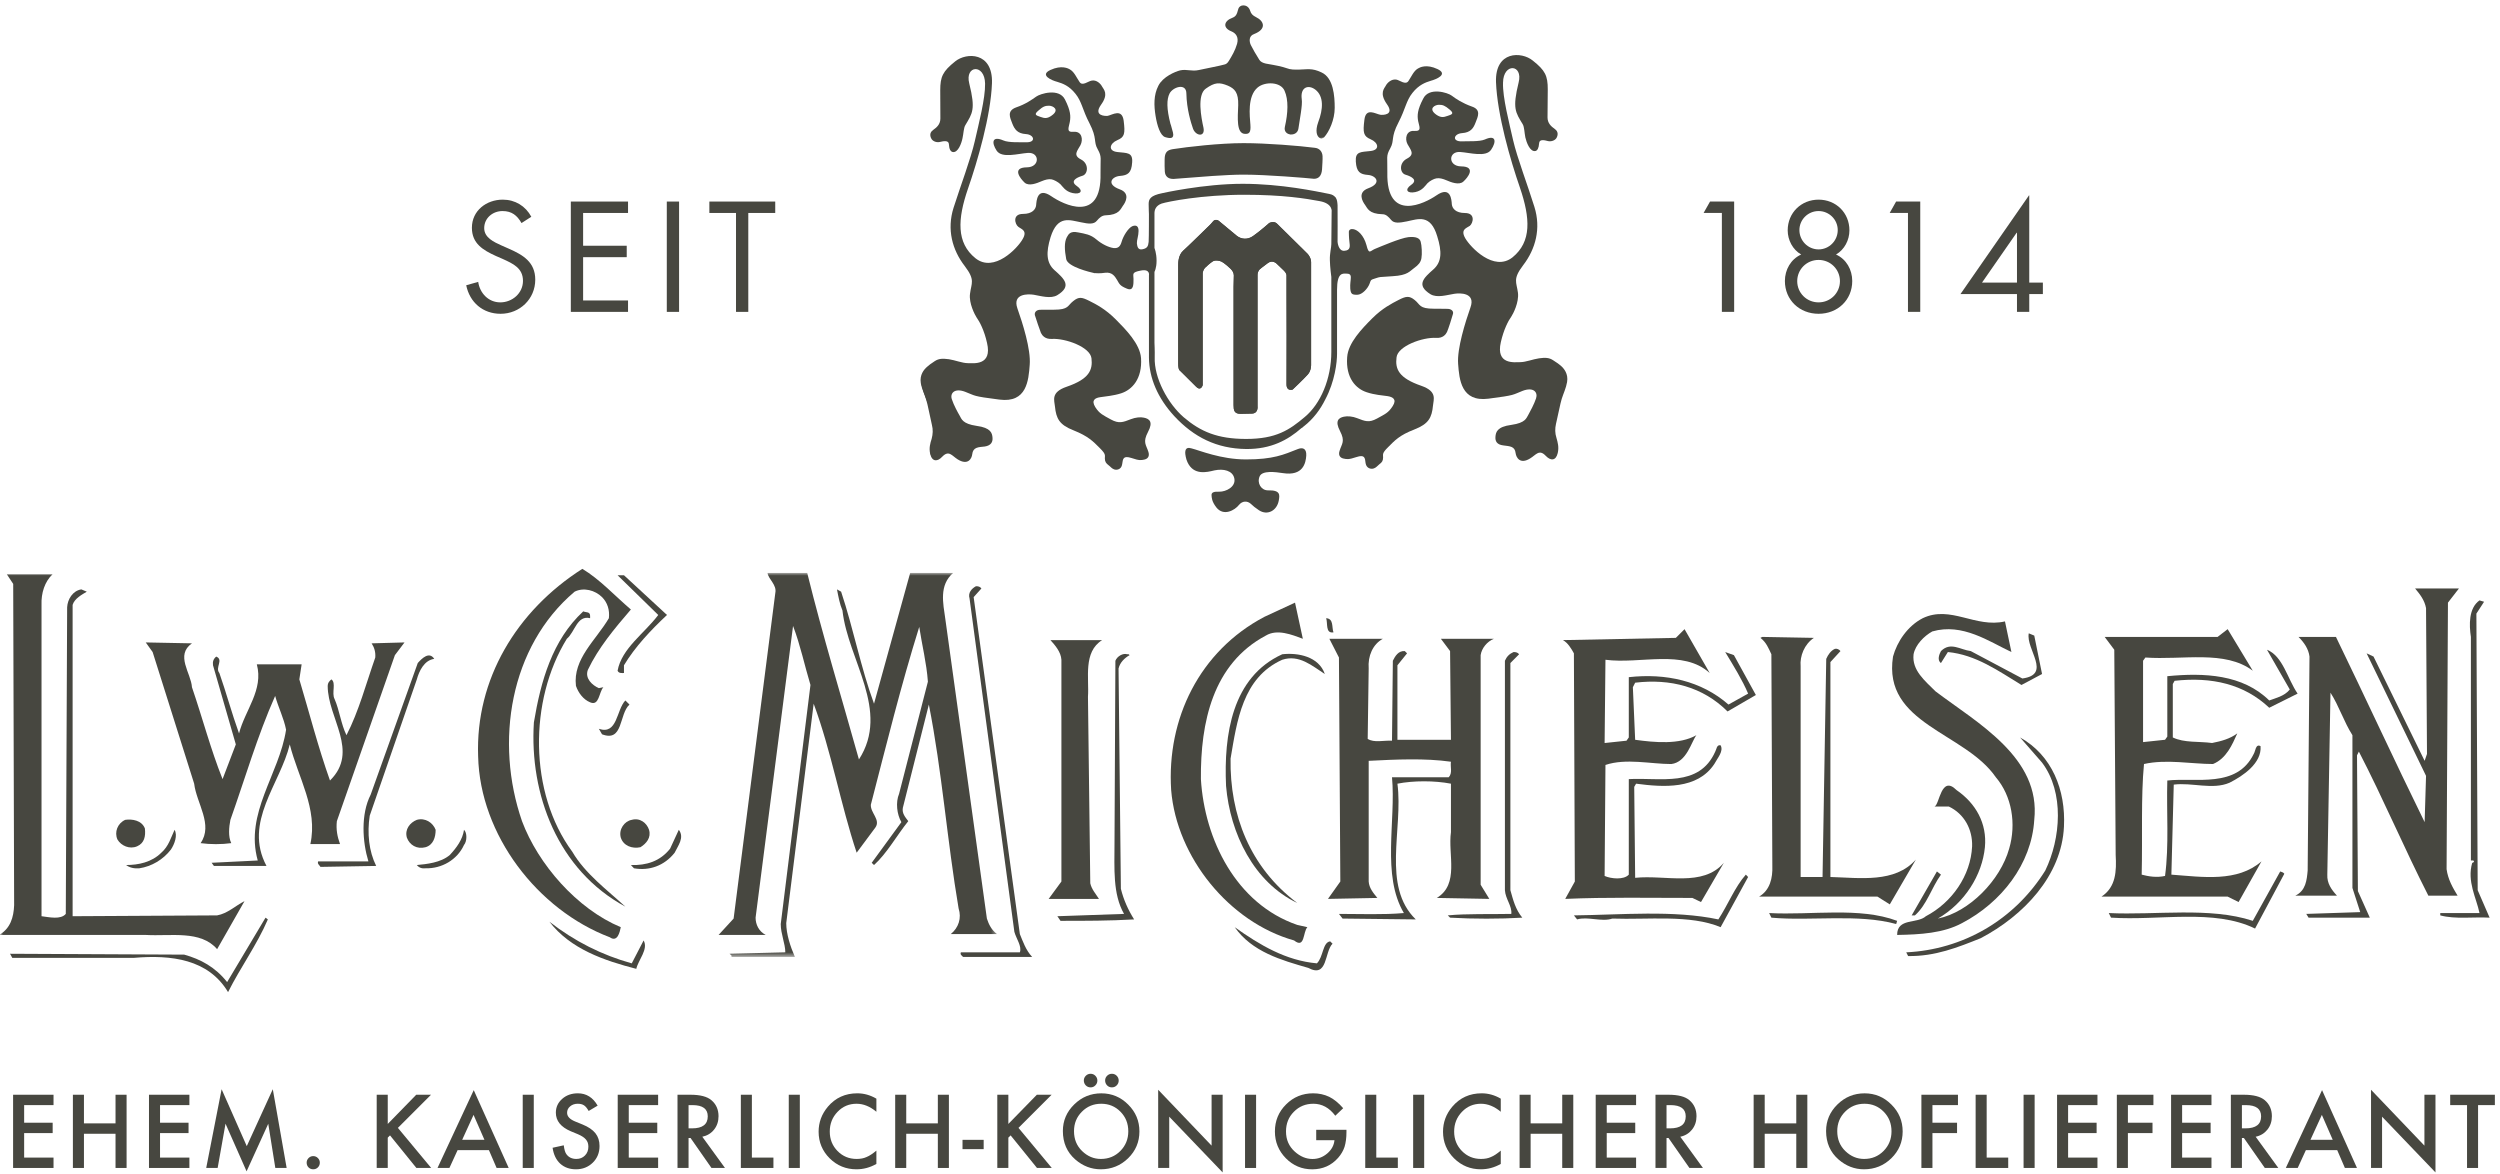 <svg width="458px" height="215px" viewBox="0 0 458 215" version="1.1" xmlns="http://www.w3.org/2000/svg" xmlns:xlink="http://www.w3.org/1999/xlink">
    <defs>
        <polygon id="path-oeb0-9k09--1" points="0 1.38061561e-14 182.588 1.38061561e-14 182.588 70.35 0 70.35"></polygon>
    </defs>
    <g id="Page-1" stroke="none" stroke-width="1" fill="none" fill-rule="evenodd">
        <g id="lwc-logo-neu" transform="translate(0, 1)">
            <g id="logo" transform="translate(0.06, -0.018)">
                <path d="M115.518,110.68 C112.491,114.196 109.553,117.713 107.637,121.739 C107.046,123.313 108.472,124.576 109.65,125.085 L110.478,124.918 C109.65,125.835 109.731,128.427 108.049,127.681 C106.794,127.176 105.876,125.913 105.453,124.666 C104.866,119.722 109.133,116.287 111.488,112.269 C111.655,110.753 111.231,109.42 110.237,108.41 C108.962,107.151 106.879,106.58 105.212,107.411 C93.309,117.469 90.557,134.972 95.571,149.451 C98.512,157.324 105.632,165.532 113.668,168.878 C113.493,169.725 113.081,171.726 111.655,170.724 C98.411,165.707 87.861,151.965 87.534,137.56 C87.025,123.484 94.56,110.924 106.626,103.23 C109.821,105.142 112.572,108.165 115.518,110.68" id="Fill-1" fill="#474740"></path>
                <g id="Group-5" transform="translate(0, 103.984)">
                    <mask id="mask-oeb0-9k09--2" fill="white">
                        <use xlink:href="#path-oeb0-9k09--1"></use>
                    </mask>
                    <g id="Clip-3"></g>
                    <path d="M147.823,1.38061561e-14 C150.679,11.553 154.111,22.776 157.297,34.166 C163.072,25.201 155.292,15.987 154.278,6.871 C153.776,5.693 153.532,4.345 153.275,3.008 L154.033,3.428 C156.295,10.213 157.624,17.32 160.06,23.954 L166.682,1.38061561e-14 L174.544,1.38061561e-14 C171.955,2.262 172.713,5.518 173.125,8.448 L180.738,63.316 C181.088,64.4 181.585,65.403 182.588,66.153 L174.128,66.153 C175.558,64.987 176.129,63.223 175.558,61.466 C173.463,49.147 172.527,36.35 170.106,24.109 L165.337,43.042 C165.17,44.045 165.761,44.713 166.336,45.467 C164.245,48.067 162.4,51.409 160.06,53.508 L159.637,53.096 L165.073,45.65 C164.245,44.22 163.993,42.036 164.654,40.45 L169.931,19.916 C169.686,16.5 168.851,13.228 168.345,9.878 C164.999,20.592 162.322,31.481 159.477,42.459 C159.392,43.963 161.315,45.23 160.309,46.637 L156.881,51.25 C153.947,42.459 152.261,32.729 149.004,23.954 L143.98,64.144 C143.98,66.153 144.726,68.422 145.569,70.35 L133.934,70.35 C134.093,70.012 133.67,69.922 133.6,69.759 L143.809,69.503 C143.809,67.917 142.973,66.153 142.973,64.315 L148.417,20.519 C147.329,16.912 146.572,13.228 145.227,9.707 L138.364,63.149 C138.364,64.4 138.951,65.655 140.222,66.316 L131.583,66.316 L134.338,63.316 L141.974,3.684 C142.305,2.172 140.707,1.158 140.548,1.38061561e-14 L147.823,1.38061561e-14" id="Fill-2" fill="#474740" mask="url(#mask-oeb0-9k09--2)"></path>
                    <path d="M9.564,0.245 C8.137,1.586 7.465,3.684 7.547,5.849 L7.547,62.885 C8.977,63.063 11.064,63.557 11.992,62.461 L12.241,6.272 C12.319,4.846 13.244,3.264 14.837,3.008 L15.84,3.428 C15.004,3.937 13.578,4.683 13.244,5.849 L13.244,62.885 L39.716,62.733 C41.636,62.391 43.066,60.965 44.733,60.122 L39.716,68.92 C36.685,65.403 31.252,66.58 26.643,66.316 L-0.233,66.316 C1.854,65.15 2.44,63.063 2.53,60.872 L2.359,2.009 L1.193,0.245 L9.564,0.245" id="Fill-4" fill="#474740" mask="url(#mask-oeb0-9k09--2)"></path>
                </g>
                <path d="M122.132,111.682 C119.182,114.441 116.26,117.542 114.251,120.896 L114.251,122.315 C113.827,122.315 113.322,122.4 113.081,121.899 C113.827,117.795 118.017,115.036 120.531,111.682 L113.081,104.404 L114.251,104.404 L122.132,111.682" id="Fill-6" fill="#474740"></path>
                <path d="M179.735,106.825 L178.313,108.41 L186.777,170.137 C187.364,171.567 187.873,173.086 189.035,174.334 L176.39,174.334 C176.129,174.077 175.803,173.906 175.97,173.487 L186.777,173.487 C187.193,172.406 186.113,170.98 185.771,169.729 L177.563,108.667 C177.229,107.586 177.983,106.825 178.737,106.413 C179.156,106.413 179.487,106.486 179.735,106.825" id="Fill-7" fill="#474740"></path>
                <path d="M448.404,109.42 L448.155,158.249 C448.404,160.095 449.251,161.595 450.168,163.099 L444.813,163.099 C440.371,154.39 436.602,145.433 432.086,136.712 L431.744,137.393 L431.908,162.267 L434.088,167.129 L422.865,167.129 L422.449,166.445 L432.335,166.118 L430.905,161.688 L430.905,133.705 C429.308,131.186 428.484,128.427 426.883,125.913 L426.304,159.252 C426.222,160.837 427.065,162.011 428.068,163.099 L420.451,163.099 C422.367,162.182 422.542,160.258 422.705,158.506 L423.039,119.299 C422.865,117.884 422.033,116.707 421.026,115.7 L427.885,115.7 C433.338,126.927 438.615,138.403 444.133,149.634 L444.39,141.154 L433.505,118.708 L434.768,119.299 L444.133,138.403 L444.565,137.144 L444.39,110.423 C444.133,109.005 443.305,107.917 442.384,106.825 L450.417,106.825 L448.404,109.42" id="Fill-8" fill="#474740"></path>
                <path d="M453.615,111.43 L453.852,162.104 L456.036,167.133 C453.021,166.966 449.749,167.459 446.997,166.717 L446.997,166.293 L454.186,166.293 C453.615,163.519 451.855,160.515 452.85,157.083 C453.021,157.083 453.11,156.986 453.188,156.827 C453.11,156.574 452.85,156.66 452.609,156.66 L452.609,115.704 C452.275,113.532 452.177,110.427 454.186,109.009 L455.022,109.261 L453.615,111.43" id="Fill-9" fill="#474740"></path>
                <path d="M238.621,116.042 C236.604,115.292 233.923,114.196 231.836,115.459 C222.117,120.636 219.855,131.369 219.945,141.753 C220.609,152.809 226.392,164.611 237.599,168.462 L239.453,168.878 C238.621,169.725 239.033,172.904 237.02,171.31 C225.125,167.968 215.503,156.065 214.496,143.762 C213.661,130.697 219.684,118.296 231.58,112.02 L237.187,109.42 L238.621,116.042" id="Fill-10" fill="#474740"></path>
                <path d="M108.049,111.853 L108.049,112.269 C105.632,111.682 105.286,114.787 103.786,116.042 C96.822,127.343 96.822,144.259 104.788,155.063 C107.136,159.092 111.231,162.1 114.504,165.116 C102.107,158.408 96.915,144.512 97.747,131.365 C99.01,123.826 101.104,116.287 106.794,111.018 C107.291,111.266 108.049,111.018 108.049,111.853" id="Fill-11" fill="#474740"></path>
                <path d="M367.251,112.86 L368.432,118.471 C364.328,116.544 359.479,113.104 353.933,114.698 C352.437,115.537 350.844,117.13 350.506,118.879 C350.164,121.817 352.6,123.745 354.524,125.672 C362.152,131.447 373.873,137.816 372.617,149.214 C372.12,157.324 366.579,164.366 359.385,168.131 C355.95,169.981 351.765,170.226 347.494,170.3 C347.494,167.133 351.182,168.302 352.76,166.869 C357.539,164.366 360.983,159.419 361.231,154.06 C361.325,150.963 359.797,148.114 356.957,146.77 L354.353,146.77 C355.27,146.447 355.523,140.902 358.379,143.762 C361.904,146.187 363.99,149.867 363.575,154.231 C363.073,159.329 359.891,164.444 354.955,167.3 C360.722,166.122 366.411,160.262 368.02,154.484 C369.357,149.948 368.51,144.846 365.584,141.422 C359.891,133.129 344.816,131.696 346.74,119.303 C347.494,116.544 349.429,113.691 352.184,112.273 C357.287,109.836 361.822,114.111 367.251,112.86" id="Fill-12" fill="#474740"></path>
                <path d="M244.233,114.865 C242.717,115.121 243.222,113.19 242.888,112.273 C244.314,112.358 243.887,113.944 244.233,114.865" id="Fill-13" fill="#474740"></path>
                <path d="M313.16,122.318 C308.299,117.884 300.43,120.729 294.06,119.886 L293.905,135.139 L297.915,134.715 L298.335,134.12 L298.335,123.076 C305.112,122.318 311.637,123.745 316.596,128.093 L320.194,126.088 C319.176,123.659 317.517,120.982 315.997,118.471 L317.594,119.042 L321.616,126.344 L316.425,129.356 C311.901,124.833 305.956,123.317 299.501,124.087 L299.081,124.918 L299.501,134.548 C303.103,135.045 307.623,135.465 310.72,133.705 C309.807,134.874 308.967,138.656 306.115,138.99 C302.349,138.99 297.83,137.89 294.06,139.157 L293.905,159.493 C295.063,160.006 297.406,160.262 298.335,159.252 L298.335,141.753 C304.098,141.422 311.221,143.35 314.171,136.716 C314.419,136.304 314.419,135.395 315.158,135.558 C315.752,136.646 314.579,137.89 314,138.99 C310.887,143.68 304.693,143.253 299.672,142.588 L299.33,143.171 L299.501,159.835 C305.027,159.252 311.901,161.595 315.752,157.079 L311.563,164.276 L309.985,163.519 C302.186,163.519 294.309,163.363 286.688,163.697 L288.449,160.515 L288.278,118.708 C287.769,117.799 287.19,116.8 286.269,116.287 L306.954,115.875 L308.548,114.282 L313.16,122.318" id="Fill-14" fill="#474740"></path>
                <path d="M412.652,121.899 C407.55,118.051 399.836,119.971 392.977,119.474 L392.549,120.064 L392.549,134.972 L396.575,134.544 L396.991,133.961 L396.991,122.897 C403.772,122.233 410.81,122.571 415.664,127.343 C416.756,126.927 418.427,126.581 419.429,125.338 L415.252,118.051 C418.174,119.221 419.013,123.407 420.863,126.088 L415.664,128.68 C411.066,124.331 405.121,122.987 398.324,123.741 L397.998,124.331 L397.998,134.12 C400.092,135.135 402.77,134.804 405.191,135.135 C406.881,134.804 408.459,134.377 409.811,133.374 C408.882,135.461 407.806,137.987 405.362,138.986 C401.437,138.986 396.824,138.057 392.72,138.986 C392.141,145.021 392.468,152.218 392.297,159.252 C393.56,159.586 395.064,159.835 396.575,159.489 C397.333,153.889 396.824,147.78 396.991,142.009 C402.179,141.419 409.726,143.505 412.819,137.144 C413.153,136.643 413.153,135.216 414.074,135.714 C414.323,138.819 410.895,141.154 408.385,142.417 C405.284,143.758 401.514,142.332 398.172,142.759 L397.737,159.252 C403.52,159.683 409.811,160.67 414.245,156.823 L410.048,164.273 L408.047,163.278 L384.933,163.278 C387.606,161.513 387.692,158.579 387.532,155.657 L387.276,118.051 L385.515,115.7 L406.205,115.7 L408.047,114.278 L412.652,121.899" id="Fill-15" fill="#474740"></path>
                <path d="M374.044,122.497 L370.274,124.506 C366.007,121.903 361.904,118.969 356.789,118.471 L355.523,120.484 C354.784,119.975 355.204,118.879 355.523,118.296 C357.287,116.544 359.051,118.055 360.983,118.296 L370.437,123.317 C375.89,122.575 371.036,117.962 371.611,115.04 L372.617,115.459 L374.044,122.497" id="Fill-16" fill="#474740"></path>
                <path d="M332.245,115.875 C330.496,117.045 329.649,119.221 329.816,121.067 L329.816,159.683 L333.83,159.683 L334.507,119.722 C334.837,118.965 335.354,118.211 336.1,117.884 C336.442,117.799 336.854,117.962 337.114,118.296 L335.272,120.305 L335.272,159.683 C340.713,159.835 347.07,160.837 350.929,156.493 L346.149,164.7 L343.888,163.278 L322.203,163.278 C324.22,162.1 324.714,159.835 324.632,157.658 L324.457,118.879 C323.944,117.799 323.536,116.707 322.452,115.875 L322.79,115.7 L332.245,115.875" id="Fill-17" fill="#474740"></path>
                <path d="M253.284,116.042 C251.43,117.045 250.501,119.221 250.684,121.487 L250.501,134.381 C251.679,135.139 253.443,134.626 254.955,134.715 L255.11,120.068 C255.53,119.221 256.12,118.211 257.294,118.296 L257.714,118.708 L255.949,120.896 L255.949,134.548 L265.754,134.548 L265.595,118.296 L263.908,116.042 L273.631,116.042 C272.368,116.54 271.365,117.799 271.195,119.042 L271.195,161.105 L272.784,163.697 L263.158,163.519 C267.34,161.004 265.171,155.572 265.754,151.468 L265.754,142.588 C262.734,142.009 258.887,142.009 255.949,142.588 C257.041,150.885 253.023,161.354 259.311,167.455 L245.9,167.3 L245.235,166.445 C249.261,166.445 253.284,166.624 257.131,166.289 C253.023,159.329 255.697,149.451 254.955,141.419 L265.334,141.419 C266.088,140.657 265.595,139.487 265.754,138.566 C260.986,137.89 255.627,138.15 250.684,138.403 L250.684,160.511 C250.761,161.684 251.511,162.598 252.273,163.519 L243.222,163.697 L245.488,160.511 L245.235,119.474 L243.479,116.042 L253.284,116.042" id="Fill-18" fill="#474740"></path>
                <path d="M201.855,116.287 C198.334,118.471 199.496,123.247 199.255,126.686 L199.679,160.837 C199.924,161.941 200.681,162.769 201.268,163.697 L192.054,163.697 L194.39,160.511 L194.39,119.886 C194.312,118.471 193.224,117.212 192.381,116.287 L201.855,116.287" id="Fill-19" fill="#474740"></path>
                <path d="M35.107,116.878 C32.006,119.042 34.94,122.318 35.107,124.918 C37.031,130.534 38.534,136.304 40.715,141.753 L43.143,135.395 L38.962,120.896 C38.869,120.224 39.044,119.722 39.553,119.303 C40.963,119.886 39.288,121.304 40.128,122.318 C41.395,125.917 42.397,129.686 43.73,133.378 C44.826,129.104 48.254,125.416 46.991,120.729 L55.198,120.729 L54.778,123.484 C56.632,129.686 58.214,135.881 60.394,142.009 C65.838,136.643 59.974,130.607 59.974,124.666 C59.974,124.164 60.23,123.83 60.646,123.484 C61.571,124.087 60.646,126.002 61.237,127.087 C62.146,129.185 62.399,131.618 63.413,133.705 C65.667,129.352 67.012,124.242 68.69,119.474 C68.768,118.471 68.512,117.624 68.018,116.878 L74.049,116.711 L72.285,119.042 L61.653,149.451 C61.482,150.963 61.738,152.303 62.232,153.648 L56.799,153.648 C58.214,147.193 54.533,141.419 53.026,135.395 C51.273,142.674 44.48,149.634 48.763,157.662 L39.133,157.662 L38.705,157.079 L47.158,156.66 C44.733,147.947 51.102,140.902 52.349,132.702 C51.945,130.607 50.923,128.606 50.348,126.511 C47.08,133.872 44.826,141.667 42.149,149.214 C41.884,150.543 41.721,152.303 42.308,153.481 C40.544,153.726 38.445,153.726 36.685,153.481 C39.044,150.123 35.942,146.187 35.511,142.588 L27.902,118.471 L26.639,116.711 L35.107,116.878" id="Fill-20" fill="#474740"></path>
                <path d="M278.24,118.879 L276.643,120.484 L276.643,162.1 C277.14,163.857 277.56,165.609 278.823,167.133 C274.711,167.381 269.862,167.381 265.595,167.133 L265.171,166.717 C268.692,166.375 272.967,166.53 276.81,166.445 C276.985,165.03 275.73,163.697 275.64,162.1 L275.64,120.068 C275.967,119.303 276.468,118.801 277.222,118.471 C277.653,118.471 277.983,118.549 278.24,118.879" id="Fill-21" fill="#474740"></path>
                <path d="M206.884,119.042 C205.959,119.555 205.112,120.395 204.859,121.487 L205.286,161.844 C205.78,163.857 206.615,165.707 207.711,167.455 C203.099,167.716 198.917,167.716 194.227,167.716 L193.648,166.869 L205.862,166.445 C203.771,162.769 204.117,158.09 204.117,153.481 L204.28,120.068 C204.614,119.221 205.694,118.627 206.456,118.879 C206.717,118.801 206.798,118.965 206.884,119.042" id="Fill-22" fill="#474740"></path>
                <path d="M242.647,122.497 C240.296,120.982 237.941,118.879 234.848,119.886 C227.562,123.158 226.559,131.113 225.381,137.987 C225.214,148.285 228.91,157.915 237.599,164.444 C229.656,160.67 225.296,151.721 224.554,143.008 C224.126,133.623 225.638,123.076 234.848,118.879 C237.782,118.549 241.548,119.303 242.647,122.497" id="Fill-23" fill="#474740"></path>
                <path d="M79.494,119.722 C77.644,119.971 76.719,121.976 76.303,123.484 L67.676,148.448 C67.183,151.631 67.513,154.977 68.858,157.658 L58.649,157.833 C58.466,157.491 58.054,157.324 58.214,156.823 L67.431,156.823 C66.332,153.232 66.009,148.204 67.847,144.597 L76.474,120.484 C77.228,119.637 78.569,118.296 79.494,119.722" id="Fill-24" fill="#474740"></path>
                <path d="M115.261,128.093 C113.322,129.85 114.154,135.045 110.233,133.541 L109.65,132.535 C113.077,133.705 112.833,129.104 114.504,127.343 L115.261,128.093" id="Fill-25" fill="#474740"></path>
                <path d="M378.058,150.458 C377.642,159.493 370.605,166.795 362.813,170.894 C358.628,172.577 354.442,174.248 349.507,174.167 L349.161,173.487 C359.479,172.993 368.93,167.626 374.63,158.51 C377.479,152.642 378.151,144.178 374.044,138.729 L370.018,134.117 C375.886,137.396 378.396,143.762 378.058,150.458" id="Fill-26" fill="#474740"></path>
                <path d="M26.484,150.792 C26.643,152.222 26.394,153.481 25.057,154.06 C23.705,154.655 22.131,153.974 21.455,152.813 C20.864,151.468 21.455,149.867 22.874,149.214 C24.14,149.031 25.905,149.288 26.484,150.792" id="Fill-27" fill="#474740"></path>
                <path d="M79.75,151.04 C79.75,152.381 79.323,153.815 77.901,154.227 C76.303,154.655 74.97,153.815 74.477,152.471 C74.046,150.963 75.056,149.704 76.303,149.214 C77.815,148.787 79.241,149.704 79.75,151.04" id="Fill-28" fill="#474740"></path>
                <path d="M118.844,151.04 C119.272,152.471 118.347,153.559 117.267,154.227 C115.759,154.561 114.154,153.974 113.668,152.471 C113.244,150.963 114.333,149.451 115.677,149.214 C117.181,148.787 118.432,149.789 118.844,151.04" id="Fill-29" fill="#474740"></path>
                <path d="M31.252,154.655 C29.83,156.497 27.735,157.744 25.477,158.09 C24.552,158.168 23.709,157.997 23.037,157.491 C25.306,157.491 27.735,156.986 29.488,155.237 C30.84,154.06 31.252,152.471 31.92,151.04 C32.507,152.051 31.92,153.652 31.252,154.655" id="Fill-30" fill="#474740"></path>
                <path d="M84.946,153.815 C83.683,156.57 80.831,158.168 77.904,158.09 C77.232,158.168 76.719,157.997 76.303,157.491 C78.075,157.324 80.667,157.079 82.338,155.657 C83.598,154.313 84.693,152.809 84.946,151.04 C85.525,151.546 85.525,153.131 84.946,153.815" id="Fill-31" fill="#474740"></path>
                <path d="M123.535,155.237 C121.623,157.662 118.844,158.583 116.085,158.09 L115.518,157.495 C118.347,157.577 120.865,156.827 122.707,154.484 L124.3,151.037 C125.381,152.474 124.133,153.974 123.535,155.237" id="Fill-32" fill="#474740"></path>
                <path d="M355.523,159.252 C353.778,161.684 352.938,164.778 350.758,166.713 L350.16,166.713 L354.784,158.669 L355.523,159.252" id="Fill-33" fill="#474740"></path>
                <path d="M418.427,159.092 L413.068,169.13 C405.533,165.45 395.483,167.716 386.677,167.129 L386.269,166.289 C394.819,166.713 404.783,165.116 412.652,167.716 L417.673,158.669 C417.929,158.754 418.26,158.832 418.427,159.092" id="Fill-34" fill="#474740"></path>
                <path d="M320.194,159.683 L315.158,168.878 C309.554,166.53 301.856,167.541 295.315,167.3 C293.396,167.968 290.796,166.869 288.868,167.455 L288.278,166.717 C296.823,166.624 306.542,165.707 314.742,167.455 C316.499,164.778 317.765,161.517 319.774,159.252 L320.194,159.683" id="Fill-35" fill="#474740"></path>
                <path d="M347.494,167.716 L347.323,168.299 C340.289,166.375 331.748,167.797 324.457,167.133 L324.045,166.289 C331.833,166.717 340.538,165.12 347.494,167.716" id="Fill-36" fill="#474740"></path>
                <path d="M49.011,167.459 C46.987,172.154 43.987,176.257 41.721,180.773 C38.119,174.742 31.326,173.906 24.471,174.497 L2.188,174.497 L1.78,173.747 L33.688,173.906 C36.685,174.742 39.374,176.18 41.55,178.935 L48.584,167.133 L49.011,167.459" id="Fill-37" fill="#474740"></path>
                <path d="M115.677,175.503 L117.849,171.31 C118.774,172.904 116.851,174.917 116.509,176.51 C110.656,174.998 104.454,172.904 100.591,167.875 C105.212,171.474 110.237,173.996 115.677,175.503" id="Fill-38" fill="#474740"></path>
                <path d="M241.198,175.503 C242.387,174.334 242.228,171.652 243.63,171.474 L244.062,171.901 C242.554,173.405 243.222,178.266 239.624,176.339 C234.681,174.917 229.318,173.405 226.139,168.878 C230.744,172.154 235.528,174.998 241.198,175.503" id="Fill-39" fill="#474740"></path>
                <path d="M169.752,72.526 C169.472,71.586 168.955,70.544 168.769,69.44 C168.524,67.94 169.332,66.969 169.927,66.464 L169.752,72.526" id="Fill-40" fill="#474740"></path>
                <path d="M170.479,82.432 C170.226,81.328 170.479,80.492 170.727,79.645 L170.479,82.432" id="Fill-41" fill="#474740"></path>
                <path d="M192.618,61.109 C195.101,60.953 199.667,62.585 199.9,64.661 C200.145,66.794 199.5,68.449 195.358,69.868 C192.377,70.882 193.107,72.367 193.208,73.497 C193.434,75.724 194.036,76.851 196.605,77.854 C199.372,78.961 200.207,79.898 201.439,81.122 C202.57,82.249 202.349,82.401 202.349,83.007 C202.349,83.601 202.593,83.924 203.021,84.239 C203.425,84.546 203.577,84.825 204.035,85.004 C204.49,85.183 205.38,85.062 205.52,84.064 C205.663,83.034 205.714,82.447 207.23,82.925 C208.718,83.438 208.994,83.318 209.557,83.22 C210.101,83.104 210.607,82.727 210.331,81.814 C209.907,80.473 209.246,80.065 210.261,78.137 C211.255,76.28 210.49,75.736 209.503,75.534 C208.885,75.382 207.933,75.491 207.132,75.806 C205.632,76.393 204.929,76.665 203.472,75.876 C202.007,75.056 201.393,74.846 200.588,73.591 C199.811,72.316 200.588,71.912 201.521,71.78 C202.473,71.632 203.915,71.527 205.321,71.076 C207.35,70.424 209.219,68.422 208.978,64.629 C208.784,62.01 206.196,59.395 204.311,57.498 C202.473,55.664 200.814,54.79 199.481,54.129 C198.148,53.472 197.604,53.325 196.554,54.18 C195.474,55.011 195.769,55.757 193.014,55.757 C190.449,55.757 191.149,55.769 190.515,55.769 C189.886,55.769 189.423,56.158 189.521,56.729 C189.68,57.281 190.449,59.562 190.644,60.021 C190.869,60.471 191.394,61.175 192.618,61.109" id="Fill-42" fill="#474740"></path>
                <path d="M215.787,65.616 L215.787,47.546 C215.787,47.204 215.787,45.766 216.68,44.962 C217.598,44.15 221.581,40.233 221.581,40.233 C221.581,40.233 221.942,39.875 222.214,39.529 C222.49,39.222 222.922,39.253 223.205,39.467 C223.644,39.801 225.999,41.814 226.528,42.226 C227.344,42.856 228.483,42.984 229.497,42.261 C230.896,41.274 232.454,39.875 232.454,39.875 C232.454,39.875 233.259,39.436 233.845,39.953 C234.455,40.563 239.503,45.533 239.503,45.533 C239.503,45.533 240.133,46.221 240.133,47.037 L240.133,65.807 C240.133,65.807 240.187,66.848 239.562,67.583 C238.757,68.488 236.756,70.381 236.756,70.381 C236.756,70.381 235.61,70.797 235.629,69.39 C235.668,67.999 235.629,53.045 235.629,53.045 L235.629,49.423 C235.629,49.423 235.61,49.05 235.198,48.642 C234.797,48.246 233.803,47.305 233.803,47.305 C233.803,47.305 233.068,46.582 232.221,47.204 C231.335,47.845 230.729,48.354 230.729,48.354 C230.729,48.354 230.317,48.704 230.317,49.377 L230.317,73.451 C230.317,73.451 230.499,74.784 229.248,74.784 C228.735,74.784 227.589,74.83 227.204,74.83 C226.038,74.83 225.929,74.154 225.929,73.233 L225.929,51.557 C225.929,51.557 225.976,50.033 225.976,49.47 C225.976,48.961 225.681,48.557 225.381,48.253 C225.125,48.005 224.235,47.204 223.722,46.944 C223.252,46.726 222.51,46.637 222.082,46.924 C221.659,47.204 220.928,47.845 220.671,48.114 C220.438,48.397 220.271,48.805 220.271,49.105 L220.271,69.569 C220.271,69.569 219.953,70.777 219.043,69.833 C218.138,68.935 216.101,66.914 216.101,66.914 C216.101,66.914 215.787,66.848 215.787,65.616" id="Fill-43" fill="#474740"></path>
                <path d="M263.057,60.918 C260.578,60.759 256,62.422 255.786,64.493 C255.514,66.623 256.171,68.271 260.345,69.705 C263.286,70.734 262.563,72.211 262.466,73.303 C262.249,75.553 261.654,76.676 259.062,77.694 C256.303,78.755 255.452,79.723 254.232,80.947 C253.113,82.043 253.322,82.23 253.322,82.847 C253.322,83.438 253.097,83.741 252.658,84.056 C252.234,84.394 252.098,84.658 251.64,84.825 C251.208,85.008 250.28,84.895 250.116,83.877 C250.008,82.851 249.945,82.264 248.449,82.75 C246.949,83.263 246.65,83.131 246.106,83.034 C245.57,82.929 245.057,82.537 245.34,81.639 C245.752,80.283 246.425,79.898 245.43,77.986 C244.443,76.105 245.189,75.553 246.145,75.355 C246.786,75.207 247.754,75.301 248.539,75.615 C250.05,76.202 250.726,76.494 252.195,75.701 C253.672,74.877 254.278,74.679 255.083,73.416 C255.895,72.161 255.083,71.737 254.142,71.589 C253.194,71.453 251.787,71.364 250.334,70.882 C248.325,70.237 246.456,68.247 246.739,64.47 C246.899,61.843 249.463,59.216 251.364,57.308 C253.194,55.493 254.861,54.642 256.19,53.954 C257.5,53.294 258.094,53.15 259.117,53.985 C260.177,54.836 259.89,55.575 262.641,55.575 C265.241,55.575 264.534,55.602 265.152,55.602 C265.773,55.602 266.279,55.991 266.123,56.527 C265.983,57.102 265.241,59.395 265.031,59.838 C264.802,60.3 264.269,61 263.057,60.918" id="Fill-44" fill="#474740"></path>
                <path d="M170.351,82.175 C170.102,81.087 170.351,80.263 170.619,79.404 C170.848,78.549 170.891,77.729 170.665,76.855 C170.207,74.877 169.923,73.233 169.628,72.277 C169.344,71.317 168.823,70.311 168.629,69.188 C168.396,67.672 169.208,66.712 169.791,66.211 C170.226,65.85 170.351,65.714 171.155,65.201 C171.944,64.661 172.694,64.692 173.782,64.828 C174.878,64.991 176.242,65.55 177.268,65.55 C178.278,65.55 181.752,66.044 180.765,61.847 C180.264,59.566 179.409,57.941 178.857,57.188 C178.542,56.713 177.415,54.576 177.645,52.847 C177.886,50.849 178.651,50.36 176.697,47.783 C174.373,44.791 173.386,41.025 174.629,37.089 C175.877,33.156 177.792,28.1 178.523,24.875 C179.25,21.657 180.458,17.048 180.408,14.336 C180.346,10.632 176.65,10.963 177.509,14.312 C178.702,19.1 178.088,19.761 176.786,21.956 C176.475,22.454 176.459,23.526 176.269,24.346 C176.098,25.225 175.453,27.078 174.454,26.864 C174.066,26.756 173.832,26.336 173.782,25.465 C173.763,24.657 172.748,24.875 172.193,25.011 C171.59,25.174 170.949,24.949 170.646,24.552 C170.343,24.098 170.129,23.359 170.891,22.827 C171.61,22.333 172.216,21.739 172.216,20.721 C172.216,19.656 172.193,15.758 172.193,15.54 C172.193,13.073 172.647,12.093 174.932,10.263 C176.961,8.604 181.853,8.491 181.671,14.246 C181.453,20.243 179.009,28.586 177.268,33.599 C175.36,39.152 175.119,43.501 178.651,46.334 C182.059,49.05 186.365,44.468 187.271,42.856 C188.25,41.231 187.026,40.998 186.489,40.563 C185.856,40.093 185.37,38.208 187.348,38.208 C189.074,38.208 189.684,37.337 189.758,36.619 C189.828,35.9 189.913,33.133 192.587,34.998 C194.654,36.42 201.77,40.069 201.556,30.801 C201.509,27.995 201.847,27.805 201.043,26.371 C200.211,24.918 201,24.451 199.531,21.599 C198.249,19.17 198.148,17.651 196.966,16.197 C195.816,14.744 194.642,14.312 193.62,14.009 C192.594,13.745 190.341,12.773 192.377,11.837 C194.417,10.893 195.641,11.545 195.968,11.751 C196.756,12.206 197.133,13.193 197.732,14.064 C198.249,14.825 199.275,13.9 199.931,13.784 C200.814,13.605 201.567,14.336 201.847,14.884 C202.123,15.4 203.106,16.213 201.637,18.23 C200.188,20.289 202.473,20.289 202.869,20.243 C203.744,20.056 205.5,18.832 205.799,21.152 C206.091,23.503 205.97,24.14 204.63,24.696 C203.215,25.298 202.869,26.682 204.661,26.872 C206.406,27.078 207.494,26.888 207.35,28.78 C207.226,30.716 206.557,31.131 205.115,31.248 C203.643,31.353 202.52,32.764 205.061,33.696 C207.066,34.411 206.145,36.086 205.663,36.708 C205.224,37.302 204.983,38.402 202.473,38.464 C201.836,38.488 201.377,38.869 200.876,39.467 C200.343,40.124 199.418,40.058 197.981,39.743 C195.929,39.366 193.702,38.348 192.404,42.471 C191.541,45.284 191.627,47.173 193.131,48.522 C194.942,50.115 196.341,51.436 193.655,53.08 C192.466,53.818 190.593,53.232 189.319,53.014 C188.242,52.847 185.394,52.796 186.322,55.497 C187.271,58.19 188.817,63.013 188.584,65.85 C188.366,68.71 188.059,72.88 183.027,72.223 C177.979,71.586 178.702,71.531 176.763,70.797 C174.796,70.043 173.949,71.08 174.318,72.161 C174.676,73.26 175.399,74.566 175.748,75.165 C176.098,75.763 176.25,76.661 178.857,77.038 C181.484,77.387 181.702,78.378 181.768,79.202 C181.838,79.991 181.492,80.644 180.346,80.819 C179.168,80.947 178.197,80.916 178.049,82.253 C177.959,83.034 177.268,84.336 175.399,83.182 C174.318,82.513 173.782,81.406 172.535,82.708 C171.703,83.601 170.708,83.671 170.351,82.175" id="Fill-45" fill="#474740"></path>
                <path d="M218.219,81.161 C219.684,81.522 223.609,83.185 228.179,83.185 C233.212,83.193 235.116,82.307 237.677,81.297 C238.497,80.959 239.321,81.087 239.247,82.474 C239.161,83.846 238.664,86.267 234.988,85.696 C233.554,85.474 231.203,85.187 230.717,86.267 C230.15,87.526 231.016,88.879 232.252,88.851 C234.568,88.789 234.382,89.722 234.214,90.705 C233.884,92.57 232.128,93.526 230.569,92.489 C229.897,92.046 229.497,91.708 229.073,91.304 C228.448,90.748 227.538,90.763 226.936,91.502 C226.135,92.524 224.107,93.631 222.797,92.003 C221.896,90.857 221.931,90.142 221.896,89.757 C221.845,89.209 222.358,89.053 223.318,89.096 C224.511,89.12 226.4,88.214 226.065,86.648 C225.762,85.23 224.083,84.837 222.416,85.195 C221.006,85.54 218.631,86.135 217.493,83.71 C217.19,83.108 217.073,82.206 217.073,81.954 C217.073,80.947 217.714,81.013 218.219,81.161" id="Fill-46" fill="#474740"></path>
                <path d="M200.483,49.085 C200.573,49.105 200.53,49.105 200.39,49.05 C200.254,49.05 200.254,49.05 200.483,49.085" id="Fill-47" fill="#474740"></path>
                <path d="M197.984,28.232 C196.449,27.459 197.324,26.639 197.88,25.613 C198.416,24.576 198.14,23.048 196.652,23.165 C195.206,23.297 195.75,22.399 195.929,21.37 C196.111,20.332 196.096,19.325 195.039,17.242 C193.959,15.093 190.508,16.185 189.777,16.714 C189.035,17.242 187.83,18.105 186.109,18.688 C184.348,19.325 184.97,20.553 185.394,21.657 C185.821,22.745 186.369,23.487 187.888,23.581 C189.439,23.678 189.777,25.143 187.939,25.081 C186.964,25.054 184.741,25.19 183.754,24.747 C181.655,23.837 181.57,25.174 182.53,26.627 C183.497,28.065 186.435,27.156 188.269,27.028 C190.449,26.888 190.48,29.659 188.059,29.674 C185.23,29.713 186.863,31.741 187.663,32.488 C188.46,33.183 189.921,32.573 190.733,32.227 C191.39,31.955 192.027,31.769 192.587,31.874 C193.01,31.955 193.776,32.344 194.223,32.783 C194.58,33.133 195.109,34.108 196.449,34.388 C197.911,34.699 198.501,33.988 197.207,33.086 C195.944,32.227 197.067,31.57 198.249,31.217 C199.279,30.914 199.477,29.013 197.984,28.232 Z M192.594,20.196 C191.86,20.736 191.339,20.736 190.55,20.433 C189.762,20.161 189.28,20.025 190.162,19.287 C191.04,18.502 191.429,18.385 192.128,18.385 C192.82,18.385 194.168,19.1 192.594,20.196 L192.594,20.196 Z" id="Fill-48" fill="#474740"></path>
                <path d="M285.317,82.02 C285.573,80.916 285.317,80.069 285.079,79.222 C284.811,78.378 284.796,77.555 284.998,76.669 C285.464,74.71 285.756,73.043 286.043,72.102 C286.339,71.15 286.84,70.132 287.03,69.013 C287.287,67.493 286.455,66.522 285.88,66.017 C285.464,65.679 285.317,65.55 284.493,65.03 C283.735,64.513 282.985,64.513 281.905,64.661 C280.785,64.82 279.456,65.364 278.442,65.364 C277.397,65.364 273.938,65.885 274.894,61.699 C275.415,59.399 276.258,57.778 276.825,56.997 C277.14,56.527 278.244,54.413 278.03,52.66 C277.774,50.682 277.031,50.173 278.974,47.616 C281.283,44.62 282.274,40.85 281.042,36.914 C279.822,32.962 277.879,27.91 277.14,24.7 C276.425,21.498 275.201,16.869 275.294,14.165 C275.345,10.465 279.009,10.776 278.154,14.122 C276.977,18.917 277.587,19.59 278.904,21.785 C279.2,22.279 279.208,23.32 279.382,24.187 C279.577,25.057 280.222,26.888 281.236,26.682 C281.59,26.604 281.842,26.157 281.905,25.279 C281.928,24.451 282.915,24.7 283.49,24.855 C284.054,25.003 284.749,24.793 285.056,24.346 C285.332,23.907 285.515,23.169 284.796,22.667 C284.054,22.143 283.447,21.556 283.447,20.526 C283.447,19.489 283.49,15.599 283.49,15.393 C283.49,12.898 283.032,11.926 280.739,10.112 C278.691,8.429 273.81,8.312 274.008,14.064 C274.233,20.044 276.651,28.392 278.399,33.412 C280.296,39.001 280.548,43.306 277.031,46.167 C273.608,48.871 269.321,44.294 268.389,42.692 C267.425,41.025 268.645,40.8 269.209,40.392 C269.811,39.918 270.308,38.041 268.307,38.041 C266.601,38.041 265.983,37.17 265.913,36.436 C265.863,35.725 265.762,32.962 263.076,34.823 C261.017,36.245 253.901,39.894 254.1,30.607 C254.15,27.805 253.812,27.63 254.632,26.196 C255.452,24.727 254.659,24.28 256.151,21.428 C257.414,18.995 257.543,17.491 258.693,16.046 C259.863,14.565 261.063,14.122 262.051,13.819 C263.073,13.551 265.323,12.618 263.286,11.67 C261.262,10.714 260.065,11.355 259.711,11.565 C258.922,12.02 258.545,12.999 257.951,13.885 C257.414,14.635 256.381,13.714 255.743,13.597 C254.861,13.461 254.1,14.165 253.812,14.717 C253.552,15.226 252.592,16.053 254.014,18.09 C255.487,20.126 253.221,20.114 252.798,20.037 C251.927,19.893 250.163,18.649 249.895,20.985 C249.6,23.32 249.72,23.969 251.03,24.529 C252.46,25.123 252.798,26.487 251.03,26.682 C249.238,26.888 248.201,26.732 248.325,28.617 C248.453,30.548 249.106,30.953 250.571,31.069 C252.024,31.182 253.163,32.573 250.59,33.517 C248.593,34.256 249.537,35.911 250.008,36.541 C250.454,37.135 250.68,38.208 253.221,38.266 C253.843,38.266 254.302,38.713 254.799,39.315 C255.335,39.957 256.252,39.871 257.702,39.572 C259.742,39.152 262.004,38.161 263.24,42.308 C264.133,45.141 264.06,47.018 262.556,48.354 C260.753,49.944 259.319,51.242 262.004,52.921 C263.216,53.647 265.058,53.045 266.337,52.847 C267.425,52.66 270.293,52.633 269.337,55.314 C268.393,58.015 266.858,62.846 267.067,65.679 C267.281,68.527 267.615,72.705 272.628,72.056 C277.645,71.411 276.977,71.364 278.904,70.614 C280.886,69.872 281.714,70.882 281.349,71.994 C280.999,73.058 280.265,74.403 279.946,74.978 C279.569,75.592 279.456,76.482 276.825,76.855 C274.171,77.201 273.977,78.219 273.907,79.016 C273.833,79.832 274.16,80.481 275.345,80.617 C276.511,80.78 277.471,80.745 277.603,82.043 C277.711,82.851 278.427,84.149 280.265,82.999 C281.349,82.346 281.912,81.25 283.125,82.529 C283.995,83.442 284.967,83.496 285.317,82.02" id="Fill-49" fill="#474740"></path>
                <path d="M271.956,24.576 C270.93,25.011 268.735,24.855 267.744,24.914 C265.898,24.964 266.232,23.522 267.79,23.406 C269.321,23.297 269.858,22.559 270.262,21.474 C270.689,20.394 271.334,19.123 269.59,18.537 C267.829,17.915 266.621,17.091 265.898,16.543 C265.19,15.987 261.724,14.915 260.671,17.091 C259.602,19.123 259.556,20.161 259.742,21.187 C259.937,22.209 260.488,23.107 259.027,23.002 C257.57,22.885 257.267,24.424 257.795,25.427 C258.359,26.46 259.218,27.288 257.702,28.077 C256.194,28.854 256.381,30.716 257.418,31.019 C258.623,31.376 259.711,32.029 258.46,32.888 C257.193,33.774 257.756,34.516 259.218,34.209 C260.558,33.933 261.098,32.962 261.444,32.6 C261.891,32.142 262.641,31.765 263.08,31.695 C263.663,31.59 264.269,31.765 264.946,32.052 C265.75,32.402 267.223,32.989 268.012,32.297 C268.832,31.57 270.464,29.526 267.619,29.499 C265.202,29.476 265.245,26.728 267.425,26.861 C269.228,26.981 272.178,27.883 273.122,26.437 C274.109,24.984 274.035,23.631 271.956,24.576 Z M265.136,20.25 C264.347,20.553 263.838,20.553 263.076,20.033 C261.495,18.906 262.847,18.214 263.547,18.214 C264.254,18.214 264.627,18.346 265.525,19.1 C266.415,19.842 265.913,19.994 265.136,20.25 L265.136,20.25 Z" id="Fill-50" fill="#474740"></path>
                <path d="M260.216,43.322 C260.065,42.716 259.47,42.308 257.951,42.463 C256.474,42.634 252.704,44.259 251.807,44.628 C250.932,45.001 250.723,45.728 250.276,43.924 C249.79,42.133 248.694,41.119 247.835,40.994 C246.953,40.878 247.05,41.597 247.05,41.597 C247.05,41.597 247.05,42.553 247.155,43.322 C247.264,44.146 247.365,44.892 246.226,44.962 C245.103,45.059 244.983,43.322 244.983,43.322 C244.983,43.322 245.01,37.617 244.983,36.63 C244.948,36.113 244.909,35.624 244.656,35.235 L244.656,35.192 L244.586,35.165 C244.361,34.885 244.05,34.652 243.444,34.543 C241.128,34.089 234.708,32.69 227.593,32.69 C220.442,32.69 212.841,34.411 212.841,34.411 C210.696,34.843 210.373,35.484 210.373,36.393 C210.373,37.178 210.424,38.239 210.424,38.239 C210.424,38.239 210.428,42.502 210.373,43.322 C210.292,44.173 210.074,44.511 209.25,44.682 C208.395,44.861 208.29,44.173 208.217,43.594 C208.189,43.007 208.524,42.214 208.524,41.328 C208.524,40.454 208.112,40.167 207.354,40.47 C206.604,40.843 205.729,42.238 205.422,43.303 C205.178,44.146 204.801,44.562 203.915,44.457 C202.963,44.305 201.789,43.726 200.814,42.898 C199.722,41.962 198.731,41.845 197.456,41.597 C196.065,41.309 195.719,41.845 195.369,42.502 C194.903,43.439 194.949,44.74 195.268,46.489 C195.567,47.919 199.624,48.871 200.39,49.046 C200.65,49.077 201.525,49.132 202.407,48.988 C203.658,48.84 204.159,49.594 204.591,50.313 C205.014,51.02 205.061,51.355 206.351,51.883 C207.641,52.45 207.599,51.094 207.599,50.138 C207.599,49.186 207.198,48.914 208.967,48.58 C210.696,48.253 210.428,49.466 210.428,49.466 L210.428,64.563 C210.467,68.271 212.025,71.939 215.056,75.238 C218.658,79.117 222.844,81.211 228.226,81.277 C232.815,81.32 235.905,79.603 238.353,77.457 C238.423,77.43 238.485,77.384 238.567,77.329 C238.621,77.283 238.664,77.228 238.711,77.185 C238.738,77.154 238.761,77.154 238.792,77.131 C240.599,75.724 241.862,73.96 242.725,72.211 C244.497,68.881 244.886,65.391 244.886,63.825 L244.886,52.101 C244.886,48.961 245.896,49.139 246.514,49.139 C247.155,49.139 247.412,49.299 247.412,49.835 C247.412,50.383 247.245,50.974 247.311,51.918 C247.412,52.882 247.625,53.022 248.566,53.022 C249.537,53.022 250.548,51.798 250.835,51.02 C251.127,50.216 251.03,50.305 251.962,49.998 C252.903,49.715 252.25,49.812 255.087,49.617 C257.885,49.466 258.227,48.658 259.027,48.11 C259.777,47.577 260.216,47.08 260.345,46.33 C260.488,45.553 260.407,43.975 260.216,43.322 Z M243.895,37.866 C243.895,37.866 243.84,43.256 243.84,43.742 C243.84,44.34 243.529,45.455 243.572,46.68 C243.592,47.919 243.84,49.765 243.84,49.765 L243.84,63.464 C243.84,68.422 241.87,73.004 238.987,75.398 C236.154,77.799 233.713,79.432 228.226,79.432 C222.999,79.432 219.894,78.102 216.789,75.456 C213.906,72.973 211.337,68.243 211.485,64.466 C211.516,63.355 211.438,61.793 211.438,61.793 L211.438,48.821 C211.438,48.821 211.823,48.172 211.823,46.781 C211.823,45.366 211.438,44.457 211.438,44.457 L211.438,38.103 C211.438,37.516 211.64,36.708 212.759,36.308 C213.879,35.954 220.089,34.699 227.892,34.699 C235.003,34.699 239.161,35.391 241.68,35.861 C244.217,36.308 243.895,37.866 243.895,37.866 L243.895,37.866 Z" id="Fill-51" fill="#474740"></path>
                <polygon id="Fill-52" fill="#474740" points="236.329 23.709 236.356 23.709 236.356 23.592 236.329 23.592"></polygon>
                <g id="Group-56" transform="translate(211.435, 0)" fill="#474740">
                    <path d="M30.28,24.288 C30.505,24.408 30.738,24.405 30.964,24.226 C30.851,24.261 30.61,24.292 30.28,24.288" id="Fill-53"></path>
                    <path d="M30.614,12.288 C28.83,11.429 27.968,11.751 26.339,11.775 C24.68,11.806 24.664,11.615 23.537,11.297 C22.414,10.994 20.899,10.764 20.405,10.667 C19.869,10.551 19.403,10.321 19.201,9.956 C18.552,8.907 18.05,8.071 17.658,7.271 C17.37,6.672 17.234,5.611 18.245,5.258 C20.596,4.348 20.102,2.876 18.61,2.157 C18.004,1.854 17.704,1.558 17.529,0.983 C17.137,-0.295 15.586,-0.264 15.346,0.715 C15.093,1.702 14.899,2.028 14.292,2.273 C12.703,2.848 12.45,4.119 14.118,4.772 C14.868,5.091 15.482,5.767 15.14,7.042 C14.786,8.277 14.156,9.292 13.842,9.828 C13.527,10.345 13.36,10.702 12.847,10.83 C11.949,11.095 9.4,11.561 8.113,11.852 C6.788,12.14 5.93,11.643 4.705,11.911 C3.792,12.14 1.558,13.069 0.722,14.717 C-0.168,16.426 -0.098,18.385 0.205,20.243 C0.489,22.007 1.06,23.864 1.97,24.14 C2.405,24.272 2.856,24.373 3.151,24.257 C3.396,24.152 3.528,23.899 3.392,23.297 C2.999,21.762 2.933,21.708 2.933,21.708 C2.218,18.941 2.218,17.219 2.774,16.135 C3.392,14.954 5.828,14.161 5.848,16.135 C5.902,19.018 6.695,21.521 7.068,22.598 C7.577,23.969 9.349,24.187 8.98,22.403 C8.58,20.612 7.76,16.411 9.4,15.261 C11.055,14.083 11.883,14.064 13.461,14.717 C14.704,15.261 15.412,15.976 15.346,18.299 C15.252,20.612 14.992,23.487 16.566,23.542 C17.3,23.581 17.689,23.367 17.58,21.894 C17.463,20.278 16.989,16.656 18.905,15.047 C20.223,13.935 23.114,13.967 23.833,15.641 C24.583,17.305 24.47,19.733 23.895,22.248 C23.697,23.091 24.256,23.573 24.894,23.647 C24.905,23.647 24.909,23.647 24.921,23.651 C25.558,23.713 26.273,23.371 26.378,22.559 C26.596,20.926 27.159,18.265 26.984,17.173 C26.689,15.012 28.158,14.448 29.468,15.432 C31.065,16.656 30.913,19.018 30.004,21.397 C29.401,23.06 29.763,24.016 30.28,24.288 C30.61,24.292 30.855,24.261 30.964,24.226 C30.999,24.199 31.034,24.218 31.065,24.187 C32.005,23.169 33.023,20.95 33.023,18.774 C33.023,16.609 32.798,13.286 30.614,12.288" id="Fill-55"></path>
                </g>
                <path d="M233.849,39.953 C233.262,39.432 232.458,39.875 232.458,39.875 C232.458,39.875 230.896,41.278 229.501,42.261 C228.483,42.984 227.344,42.852 226.528,42.222 C225.999,41.818 223.648,39.801 223.209,39.463 C222.922,39.249 222.49,39.226 222.218,39.529 C221.946,39.875 221.585,40.233 221.585,40.233 C221.585,40.233 217.598,44.146 216.684,44.962 C215.791,45.766 215.791,47.2 215.791,47.546 L215.791,65.616 C215.791,66.848 216.105,66.914 216.105,66.914 C216.105,66.914 218.142,68.931 219.043,69.833 C219.956,70.773 220.275,69.565 220.275,69.565 L220.275,49.101 C220.275,48.805 220.442,48.393 220.671,48.11 C220.932,47.842 221.659,47.2 222.086,46.921 C222.513,46.633 223.252,46.726 223.726,46.944 C224.231,47.2 225.129,48.005 225.381,48.253 C225.681,48.557 225.98,48.961 225.98,49.466 C225.98,50.033 225.933,51.557 225.933,51.557 L225.933,73.229 C225.933,74.15 226.038,74.83 227.204,74.83 C227.593,74.83 228.739,74.784 229.248,74.784 C230.503,74.784 230.321,73.451 230.321,73.451 L230.321,49.377 C230.321,48.7 230.729,48.354 230.729,48.354 C230.729,48.354 231.339,47.842 232.225,47.2 C233.072,46.579 233.803,47.301 233.803,47.301 C233.803,47.301 234.797,48.242 235.202,48.642 C235.61,49.046 235.633,49.423 235.633,49.423 L235.633,53.041 C235.633,53.041 235.672,67.995 235.633,69.386 C235.61,70.793 236.756,70.381 236.756,70.381 C236.756,70.381 238.761,68.488 239.566,67.583 C240.191,66.848 240.133,65.811 240.133,65.811 L240.133,47.033 C240.133,46.221 239.503,45.533 239.503,45.533 C239.503,45.533 234.455,40.559 233.849,39.953" id="Fill-57" fill="#474740"></path>
                <path d="M214.842,31.796 L214.998,31.796 L216.789,31.656 C219.502,31.442 224.612,31.011 227.771,31.011 C231.996,31.011 239.43,31.633 240.665,31.773 C241.493,31.773 242.049,31.256 242.138,30.055 C242.181,29.359 242.263,28.186 242.231,27.618 C242.181,26.771 241.652,26.161 240.778,26.091 C238.035,25.734 231.996,25.24 227.771,25.24 C223.4,25.24 217.504,25.92 214.788,26.344 C213.855,26.511 213.3,26.822 213.3,28.26 C213.296,28.967 213.284,29.962 213.335,30.459 C213.397,31.314 213.952,31.796 214.842,31.796" id="Fill-58" fill="#474740"></path>
                <path d="M95.481,39.883 C94.677,38.488 93.713,37.683 91.999,37.683 C90.2,37.683 88.646,38.97 88.646,40.819 C88.646,42.56 90.441,43.365 91.809,43.983 L93.146,44.573 C95.777,45.728 97.999,47.041 97.999,50.255 C97.999,53.795 95.159,56.504 91.649,56.504 C88.405,56.504 85.991,54.413 85.35,51.277 L87.546,50.659 C87.841,52.722 89.423,54.413 91.595,54.413 C93.767,54.413 95.749,52.75 95.749,50.472 C95.749,48.114 93.9,47.309 92.023,46.45 L90.791,45.914 C88.432,44.841 86.392,43.637 86.392,40.742 C86.392,37.606 89.05,35.593 92.05,35.593 C94.3,35.593 96.208,36.747 97.277,38.729 L95.481,39.883" id="Fill-59" fill="#474740"></path>
                <polyline id="Fill-60" fill="#474740" points="104.516 35.942 114.997 35.942 114.997 38.033 106.766 38.033 106.766 44.037 114.756 44.037 114.756 46.132 106.766 46.132 106.766 54.063 114.997 54.063 114.997 56.154 104.516 56.154 104.516 35.942"></polyline>
                <polygon id="Fill-61" fill="#474740" points="122.097 56.154 124.347 56.154 124.347 35.942 122.097 35.942"></polygon>
                <polyline id="Fill-62" fill="#474740" points="137.027 56.154 134.777 56.154 134.777 38.033 129.896 38.033 129.896 35.942 141.963 35.942 141.963 38.033 137.027 38.033 137.027 56.154"></polyline>
                <polyline id="Fill-63" fill="#474740" points="312.037 38.033 313.219 35.942 317.637 35.942 317.637 56.154 315.387 56.154 315.387 38.033 312.037 38.033"></polyline>
                <path d="M338.754,41.224 C338.754,42.992 337.845,44.76 336.298,45.646 C338.198,46.505 339.271,48.436 339.271,50.496 C339.271,53.982 336.59,56.504 333.104,56.504 C329.622,56.504 326.933,53.982 326.933,50.496 C326.933,48.436 328.009,46.505 329.913,45.646 C328.363,44.76 327.446,42.992 327.446,41.224 C327.446,37.979 329.944,35.593 333.104,35.593 C336.271,35.593 338.754,37.979 338.754,41.224 Z M329.19,50.527 C329.19,52.668 330.908,54.413 333.104,54.413 C335.299,54.413 337.017,52.668 337.017,50.527 C337.017,48.378 335.299,46.637 333.104,46.637 C330.908,46.637 329.19,48.378 329.19,50.527 Z M329.591,41.169 C329.591,43.124 331.172,44.709 333.104,44.709 C335.031,44.709 336.613,43.124 336.613,41.169 C336.613,39.238 335.031,37.683 333.104,37.683 C331.172,37.683 329.591,39.238 329.591,41.169 L329.591,41.169 Z" id="Fill-64" fill="#474740"></path>
                <polyline id="Fill-65" fill="#474740" points="346.13 38.033 347.307 35.942 351.73 35.942 351.73 56.154 349.48 56.154 349.48 38.033 346.13 38.033"></polyline>
                <path d="M374.195,50.795 L374.195,52.886 L371.7,52.886 L371.7,56.154 L369.45,56.154 L369.45,52.886 L359.102,52.886 L371.646,34.819 L371.7,34.819 L371.7,50.795 L374.195,50.795 Z M369.45,41.651 L369.392,41.651 L363.042,50.795 L369.45,50.795 L369.45,41.651 L369.45,41.651 Z" id="Fill-66" fill="#474740"></path>
                <polyline id="Fill-67" fill="#474740" points="9.746 201.474 4.364 201.474 4.364 204.7 9.587 204.7 9.587 206.6 4.364 206.6 4.364 211.088 9.746 211.088 9.746 212.989 2.339 212.989 2.339 199.574 9.746 199.574 9.746 201.474"></polyline>
                <polyline id="Fill-68" fill="#474740" points="15.319 204.82 21.105 204.82 21.105 199.574 23.13 199.574 23.13 212.989 21.105 212.989 21.105 206.724 15.319 206.724 15.319 212.989 13.294 212.989 13.294 199.574 15.319 199.574 15.319 204.82"></polyline>
                <polyline id="Fill-69" fill="#474740" points="34.637 201.474 29.258 201.474 29.258 204.7 34.481 204.7 34.481 206.6 29.258 206.6 29.258 211.088 34.637 211.088 34.637 212.989 27.234 212.989 27.234 199.574 34.637 199.574 34.637 201.474"></polyline>
                <polyline id="Fill-70" fill="#474740" points="37.718 212.989 40.54 198.563 45.149 208.994 49.917 198.563 52.454 212.989 50.379 212.989 49.085 204.89 45.114 213.606 41.255 204.882 39.813 212.989 37.718 212.989"></polyline>
                <path d="M56.119,212.017 C56.119,211.691 56.236,211.411 56.473,211.17 C56.71,210.937 56.993,210.816 57.324,210.816 C57.654,210.816 57.942,210.937 58.175,211.17 C58.416,211.411 58.532,211.695 58.532,212.025 C58.532,212.359 58.416,212.647 58.175,212.888 C57.945,213.117 57.662,213.233 57.324,213.233 C56.982,213.233 56.698,213.117 56.465,212.888 C56.236,212.651 56.119,212.363 56.119,212.017" id="Fill-71" fill="#474740"></path>
                <polyline id="Fill-72" fill="#474740" points="70.976 204.925 76.195 199.574 78.899 199.574 72.833 205.644 78.934 212.989 76.222 212.989 71.391 207.02 70.976 207.435 70.976 212.989 68.951 212.989 68.951 199.574 70.976 199.574 70.976 204.925"></polyline>
                <path d="M88.688,207.828 L86.695,203.266 L84.612,207.828 L88.688,207.828 Z M89.512,209.728 L83.769,209.728 L82.272,212.989 L80.092,212.989 L86.73,198.731 L93.134,212.989 L90.919,212.989 L89.512,209.728 L89.512,209.728 Z" id="Fill-73" fill="#474740"></path>
                <polygon id="Fill-74" fill="#474740" points="95.703 212.989 97.727 212.989 97.727 199.574 95.703 199.574"></polygon>
                <path d="M109.428,201.571 L107.785,202.547 C107.478,202.01 107.186,201.665 106.906,201.501 C106.615,201.315 106.242,201.225 105.787,201.225 C105.224,201.225 104.757,201.385 104.388,201.703 C104.015,202.014 103.832,202.407 103.832,202.881 C103.832,203.538 104.314,204.062 105.29,204.466 L106.626,205.01 C107.718,205.453 108.515,205.99 109.02,206.623 C109.522,207.257 109.774,208.038 109.774,208.959 C109.774,210.191 109.362,211.209 108.538,212.017 C107.711,212.825 106.681,213.233 105.457,213.233 C104.291,213.233 103.331,212.888 102.569,212.2 C101.823,211.508 101.357,210.536 101.174,209.289 L103.222,208.838 C103.316,209.623 103.479,210.167 103.708,210.47 C104.128,211.049 104.734,211.337 105.531,211.337 C106.164,211.337 106.689,211.127 107.104,210.704 C107.524,210.28 107.73,209.744 107.73,209.095 C107.73,208.838 107.695,208.597 107.625,208.376 C107.551,208.162 107.439,207.96 107.283,207.777 C107.132,207.595 106.933,207.424 106.689,207.264 C106.444,207.105 106.156,206.953 105.822,206.81 L104.524,206.273 C102.69,205.496 101.773,204.358 101.773,202.865 C101.773,201.859 102.157,201.016 102.927,200.335 C103.696,199.652 104.656,199.313 105.803,199.313 C107.349,199.313 108.558,200.063 109.428,201.571" id="Fill-75" fill="#474740"></path>
                <polyline id="Fill-76" fill="#474740" points="120.508 201.474 115.129 201.474 115.129 204.7 120.352 204.7 120.352 206.6 115.129 206.6 115.129 211.088 120.508 211.088 120.508 212.989 113.105 212.989 113.105 199.574 120.508 199.574 120.508 201.474"></polyline>
                <path d="M126.084,205.733 L126.725,205.733 C128.645,205.733 129.601,204.999 129.601,203.534 C129.601,202.162 128.668,201.474 126.803,201.474 L126.084,201.474 L126.084,205.733 Z M128.602,207.268 L132.757,212.989 L130.281,212.989 L126.449,207.498 L126.084,207.498 L126.084,212.989 L124.059,212.989 L124.059,199.574 L126.43,199.574 C128.202,199.574 129.484,199.904 130.269,200.573 C131.14,201.311 131.575,202.29 131.575,203.51 C131.575,204.459 131.303,205.279 130.759,205.959 C130.215,206.643 129.492,207.082 128.602,207.268 L128.602,207.268 Z" id="Fill-77" fill="#474740"></path>
                <polyline id="Fill-78" fill="#474740" points="137.684 199.574 137.684 211.088 141.632 211.088 141.632 212.989 135.663 212.989 135.663 199.574 137.684 199.574"></polyline>
                <polygon id="Fill-79" fill="#474740" points="144.442 212.989 146.467 212.989 146.467 199.574 144.442 199.574"></polygon>
                <path d="M160.495,200.293 L160.495,202.694 C159.326,201.715 158.113,201.225 156.862,201.225 C155.482,201.225 154.32,201.719 153.376,202.71 C152.428,203.693 151.954,204.898 151.954,206.324 C151.954,207.731 152.428,208.92 153.376,209.887 C154.328,210.855 155.49,211.337 156.874,211.337 C157.585,211.337 158.187,211.22 158.688,210.987 C158.964,210.875 159.252,210.719 159.551,210.521 C159.85,210.323 160.165,210.086 160.495,209.81 L160.495,212.25 C159.337,212.907 158.121,213.233 156.846,213.233 C154.927,213.233 153.291,212.565 151.934,211.224 C150.586,209.876 149.91,208.248 149.91,206.339 C149.91,204.634 150.477,203.11 151.604,201.769 C152.995,200.13 154.795,199.313 157.002,199.313 C158.207,199.313 159.372,199.636 160.495,200.293" id="Fill-80" fill="#474740"></path>
                <polyline id="Fill-81" fill="#474740" points="165.963 204.82 171.753 204.82 171.753 199.574 173.778 199.574 173.778 212.989 171.753 212.989 171.753 206.724 165.963 206.724 165.963 212.989 163.938 212.989 163.938 199.574 165.963 199.574 165.963 204.82"></polyline>
                <polygon id="Fill-82" fill="#474740" points="176.273 209.542 180.147 209.542 180.147 207.836 176.273 207.836"></polygon>
                <polyline id="Fill-83" fill="#474740" points="184.671 204.925 189.89 199.574 192.594 199.574 186.528 205.644 192.629 212.989 189.917 212.989 185.087 207.02 184.671 207.435 184.671 212.989 182.646 212.989 182.646 199.574 184.671 199.574 184.671 204.925"></polyline>
                <path d="M202.399,196.966 C202.399,196.628 202.52,196.341 202.764,196.096 C203.005,195.855 203.301,195.734 203.643,195.734 C203.985,195.734 204.276,195.855 204.521,196.096 C204.762,196.341 204.886,196.636 204.886,196.982 C204.886,197.324 204.762,197.615 204.521,197.86 C204.276,198.105 203.985,198.225 203.643,198.225 C203.297,198.225 203.001,198.105 202.757,197.86 C202.52,197.604 202.399,197.308 202.399,196.966 Z M198.497,196.966 C198.497,196.628 198.622,196.341 198.863,196.096 C199.108,195.855 199.395,195.734 199.733,195.734 C200.079,195.734 200.371,195.855 200.608,196.096 C200.852,196.341 200.977,196.636 200.977,196.982 C200.977,197.324 200.852,197.615 200.608,197.86 C200.371,198.105 200.083,198.225 199.741,198.225 C199.391,198.225 199.1,198.105 198.855,197.86 C198.618,197.604 198.497,197.308 198.497,196.966 Z M196.698,206.246 C196.698,207.731 197.196,208.947 198.194,209.903 C199.185,210.859 200.328,211.337 201.626,211.337 C203.033,211.337 204.222,210.851 205.189,209.876 C206.157,208.893 206.643,207.696 206.643,206.277 C206.643,204.847 206.165,203.65 205.209,202.683 C204.257,201.711 203.083,201.225 201.68,201.225 C200.281,201.225 199.104,201.711 198.144,202.683 C197.18,203.646 196.698,204.832 196.698,206.246 Z M194.658,206.219 C194.658,204.33 195.35,202.71 196.733,201.354 C198.113,199.997 199.768,199.317 201.703,199.317 C203.615,199.317 205.255,200.001 206.623,201.373 C207.995,202.737 208.683,204.381 208.683,206.297 C208.683,208.224 207.991,209.86 206.615,211.209 C205.228,212.557 203.557,213.233 201.602,213.233 C199.869,213.233 198.311,212.631 196.931,211.434 C195.416,210.109 194.658,208.372 194.658,206.219 L194.658,206.219 Z" id="Fill-84" fill="#474740"></path>
                <polyline id="Fill-85" fill="#474740" points="212.118 212.989 212.118 198.661 221.903 208.897 221.903 199.574 223.928 199.574 223.928 213.805 214.143 203.596 214.143 212.989 212.118 212.989"></polyline>
                <polygon id="Fill-86" fill="#474740" points="228.032 212.989 230.056 212.989 230.056 199.574 228.032 199.574"></polygon>
                <path d="M241.07,206.001 L246.611,206.001 L246.611,206.444 C246.611,207.451 246.495,208.349 246.261,209.122 C246.024,209.837 245.632,210.509 245.084,211.135 C243.84,212.542 242.255,213.237 240.331,213.237 C238.45,213.237 236.849,212.565 235.505,211.209 C234.172,209.845 233.503,208.213 233.503,206.305 C233.503,204.358 234.18,202.71 235.544,201.354 C236.904,199.99 238.563,199.313 240.514,199.313 C241.563,199.313 242.542,199.523 243.452,199.955 C244.318,200.382 245.177,201.082 246.013,202.041 L244.567,203.421 C243.467,201.956 242.13,201.225 240.545,201.225 C239.127,201.225 237.941,201.715 236.977,202.694 C236.014,203.654 235.536,204.859 235.536,206.305 C235.536,207.801 236.072,209.029 237.145,209.996 C238.147,210.898 239.231,211.345 240.401,211.345 C241.396,211.345 242.29,211.011 243.086,210.338 C243.879,209.662 244.326,208.85 244.415,207.906 L241.07,207.906 L241.07,206.001" id="Fill-87" fill="#474740"></path>
                <polyline id="Fill-88" fill="#474740" points="252.075 199.574 252.075 211.088 256.023 211.088 256.023 212.989 250.054 212.989 250.054 199.574 252.075 199.574"></polyline>
                <polygon id="Fill-89" fill="#474740" points="258.829 212.989 260.85 212.989 260.85 199.574 258.829 199.574"></polygon>
                <path d="M274.882,200.293 L274.882,202.694 C273.713,201.715 272.504,201.225 271.253,201.225 C269.873,201.225 268.711,201.719 267.767,202.71 C266.819,203.693 266.341,204.898 266.341,206.324 C266.341,207.731 266.819,208.92 267.767,209.887 C268.715,210.855 269.881,211.337 271.261,211.337 C271.972,211.337 272.578,211.22 273.075,210.987 C273.355,210.875 273.643,210.719 273.942,210.521 C274.237,210.323 274.552,210.086 274.882,209.81 L274.882,212.25 C273.724,212.907 272.508,213.233 271.233,213.233 C269.318,213.233 267.681,212.565 266.325,211.224 C264.973,209.876 264.301,208.248 264.301,206.339 C264.301,204.634 264.864,203.11 265.995,201.769 C267.386,200.13 269.182,199.313 271.393,199.313 C272.593,199.313 273.759,199.636 274.882,200.293" id="Fill-90" fill="#474740"></path>
                <polyline id="Fill-91" fill="#474740" points="280.35 204.82 286.14 204.82 286.14 199.574 288.165 199.574 288.165 212.989 286.14 212.989 286.14 206.724 280.35 206.724 280.35 212.989 278.329 212.989 278.329 199.574 280.35 199.574 280.35 204.82"></polyline>
                <polyline id="Fill-92" fill="#474740" points="299.672 201.474 294.293 201.474 294.293 204.7 299.516 204.7 299.516 206.6 294.293 206.6 294.293 211.088 299.672 211.088 299.672 212.989 292.273 212.989 292.273 199.574 299.672 199.574 299.672 201.474"></polyline>
                <path d="M305.248,205.733 L305.893,205.733 C307.809,205.733 308.765,204.999 308.765,203.534 C308.765,202.162 307.836,201.474 305.967,201.474 L305.248,201.474 L305.248,205.733 Z M307.766,207.268 L311.921,212.989 L309.445,212.989 L305.61,207.498 L305.248,207.498 L305.248,212.989 L303.224,212.989 L303.224,199.574 L305.598,199.574 C307.37,199.574 308.649,199.904 309.437,200.573 C310.304,201.311 310.739,202.29 310.739,203.51 C310.739,204.459 310.463,205.279 309.923,205.959 C309.375,206.643 308.66,207.082 307.766,207.268 L307.766,207.268 Z" id="Fill-93" fill="#474740"></path>
                <polyline id="Fill-94" fill="#474740" points="323.233 204.82 329.019 204.82 329.019 199.574 331.044 199.574 331.044 212.989 329.019 212.989 329.019 206.724 323.233 206.724 323.233 212.989 321.208 212.989 321.208 199.574 323.233 199.574 323.233 204.82"></polyline>
                <path d="M336.524,206.246 C336.524,207.731 337.021,208.947 338.016,209.903 C339.007,210.859 340.153,211.337 341.451,211.337 C342.858,211.337 344.043,210.851 345.011,209.876 C345.978,208.893 346.464,207.696 346.464,206.277 C346.464,204.847 345.986,203.65 345.03,202.683 C344.082,201.711 342.904,201.225 341.502,201.225 C340.103,201.225 338.929,201.711 337.965,202.683 C337.005,203.646 336.524,204.832 336.524,206.246 Z M334.479,206.219 C334.479,204.33 335.175,202.71 336.558,201.354 C337.938,199.997 339.594,199.317 341.529,199.317 C343.441,199.317 345.081,200.001 346.445,201.373 C347.82,202.737 348.508,204.381 348.508,206.297 C348.508,208.224 347.816,209.86 346.437,211.209 C345.053,212.557 343.382,213.233 341.424,213.233 C339.691,213.233 338.136,212.631 336.757,211.434 C335.237,210.109 334.479,208.372 334.479,206.219 L334.479,206.219 Z" id="Fill-95" fill="#474740"></path>
                <polyline id="Fill-96" fill="#474740" points="358.639 201.474 353.964 201.474 353.964 204.7 358.472 204.7 358.472 206.6 353.964 206.6 353.964 212.989 351.94 212.989 351.94 199.574 358.639 199.574 358.639 201.474"></polyline>
                <polyline id="Fill-97" fill="#474740" points="363.897 199.574 363.897 211.088 367.845 211.088 367.845 212.989 361.876 212.989 361.876 199.574 363.897 199.574"></polyline>
                <polygon id="Fill-98" fill="#474740" points="370.659 212.989 372.684 212.989 372.684 199.574 370.659 199.574"></polygon>
                <polyline id="Fill-99" fill="#474740" points="384.194 201.474 378.816 201.474 378.816 204.7 384.039 204.7 384.039 206.6 378.816 206.6 378.816 211.088 384.194 211.088 384.194 212.989 376.795 212.989 376.795 199.574 384.194 199.574 384.194 201.474"></polyline>
                <polyline id="Fill-100" fill="#474740" points="394.446 201.474 389.771 201.474 389.771 204.7 394.279 204.7 394.279 206.6 389.771 206.6 389.771 212.989 387.746 212.989 387.746 199.574 394.446 199.574 394.446 201.474"></polyline>
                <polyline id="Fill-101" fill="#474740" points="405.082 201.474 399.704 201.474 399.704 204.7 404.926 204.7 404.926 206.6 399.704 206.6 399.704 211.088 405.082 211.088 405.082 212.989 397.683 212.989 397.683 199.574 405.082 199.574 405.082 201.474"></polyline>
                <path d="M410.658,205.733 L411.303,205.733 C413.219,205.733 414.175,204.999 414.175,203.534 C414.175,202.162 413.247,201.474 411.377,201.474 L410.658,201.474 L410.658,205.733 Z M413.177,207.268 L417.331,212.989 L414.855,212.989 L411.02,207.498 L410.658,207.498 L410.658,212.989 L408.634,212.989 L408.634,199.574 L411.004,199.574 C412.78,199.574 414.059,199.904 414.848,200.573 C415.714,201.311 416.149,202.29 416.149,203.51 C416.149,204.459 415.874,205.279 415.333,205.959 C414.785,206.643 414.07,207.082 413.177,207.268 L413.177,207.268 Z" id="Fill-102" fill="#474740"></path>
                <path d="M427.295,207.828 L425.305,203.266 L423.218,207.828 L427.295,207.828 Z M428.119,209.728 L422.375,209.728 L420.879,212.989 L418.699,212.989 L425.34,198.731 L431.74,212.989 L429.525,212.989 L428.119,209.728 L428.119,209.728 Z" id="Fill-103" fill="#474740"></path>
                <polyline id="Fill-104" fill="#474740" points="434.313 212.989 434.313 198.661 444.094 208.897 444.094 199.574 446.119 199.574 446.119 213.805 436.334 203.596 436.334 212.989 434.313 212.989"></polyline>
                <polyline id="Fill-105" fill="#474740" points="453.922 201.474 453.922 212.989 451.901 212.989 451.901 201.474 448.816 201.474 448.816 199.574 457 199.574 457 201.474 453.922 201.474"></polyline>
            </g>
        </g>
    </g>
</svg>